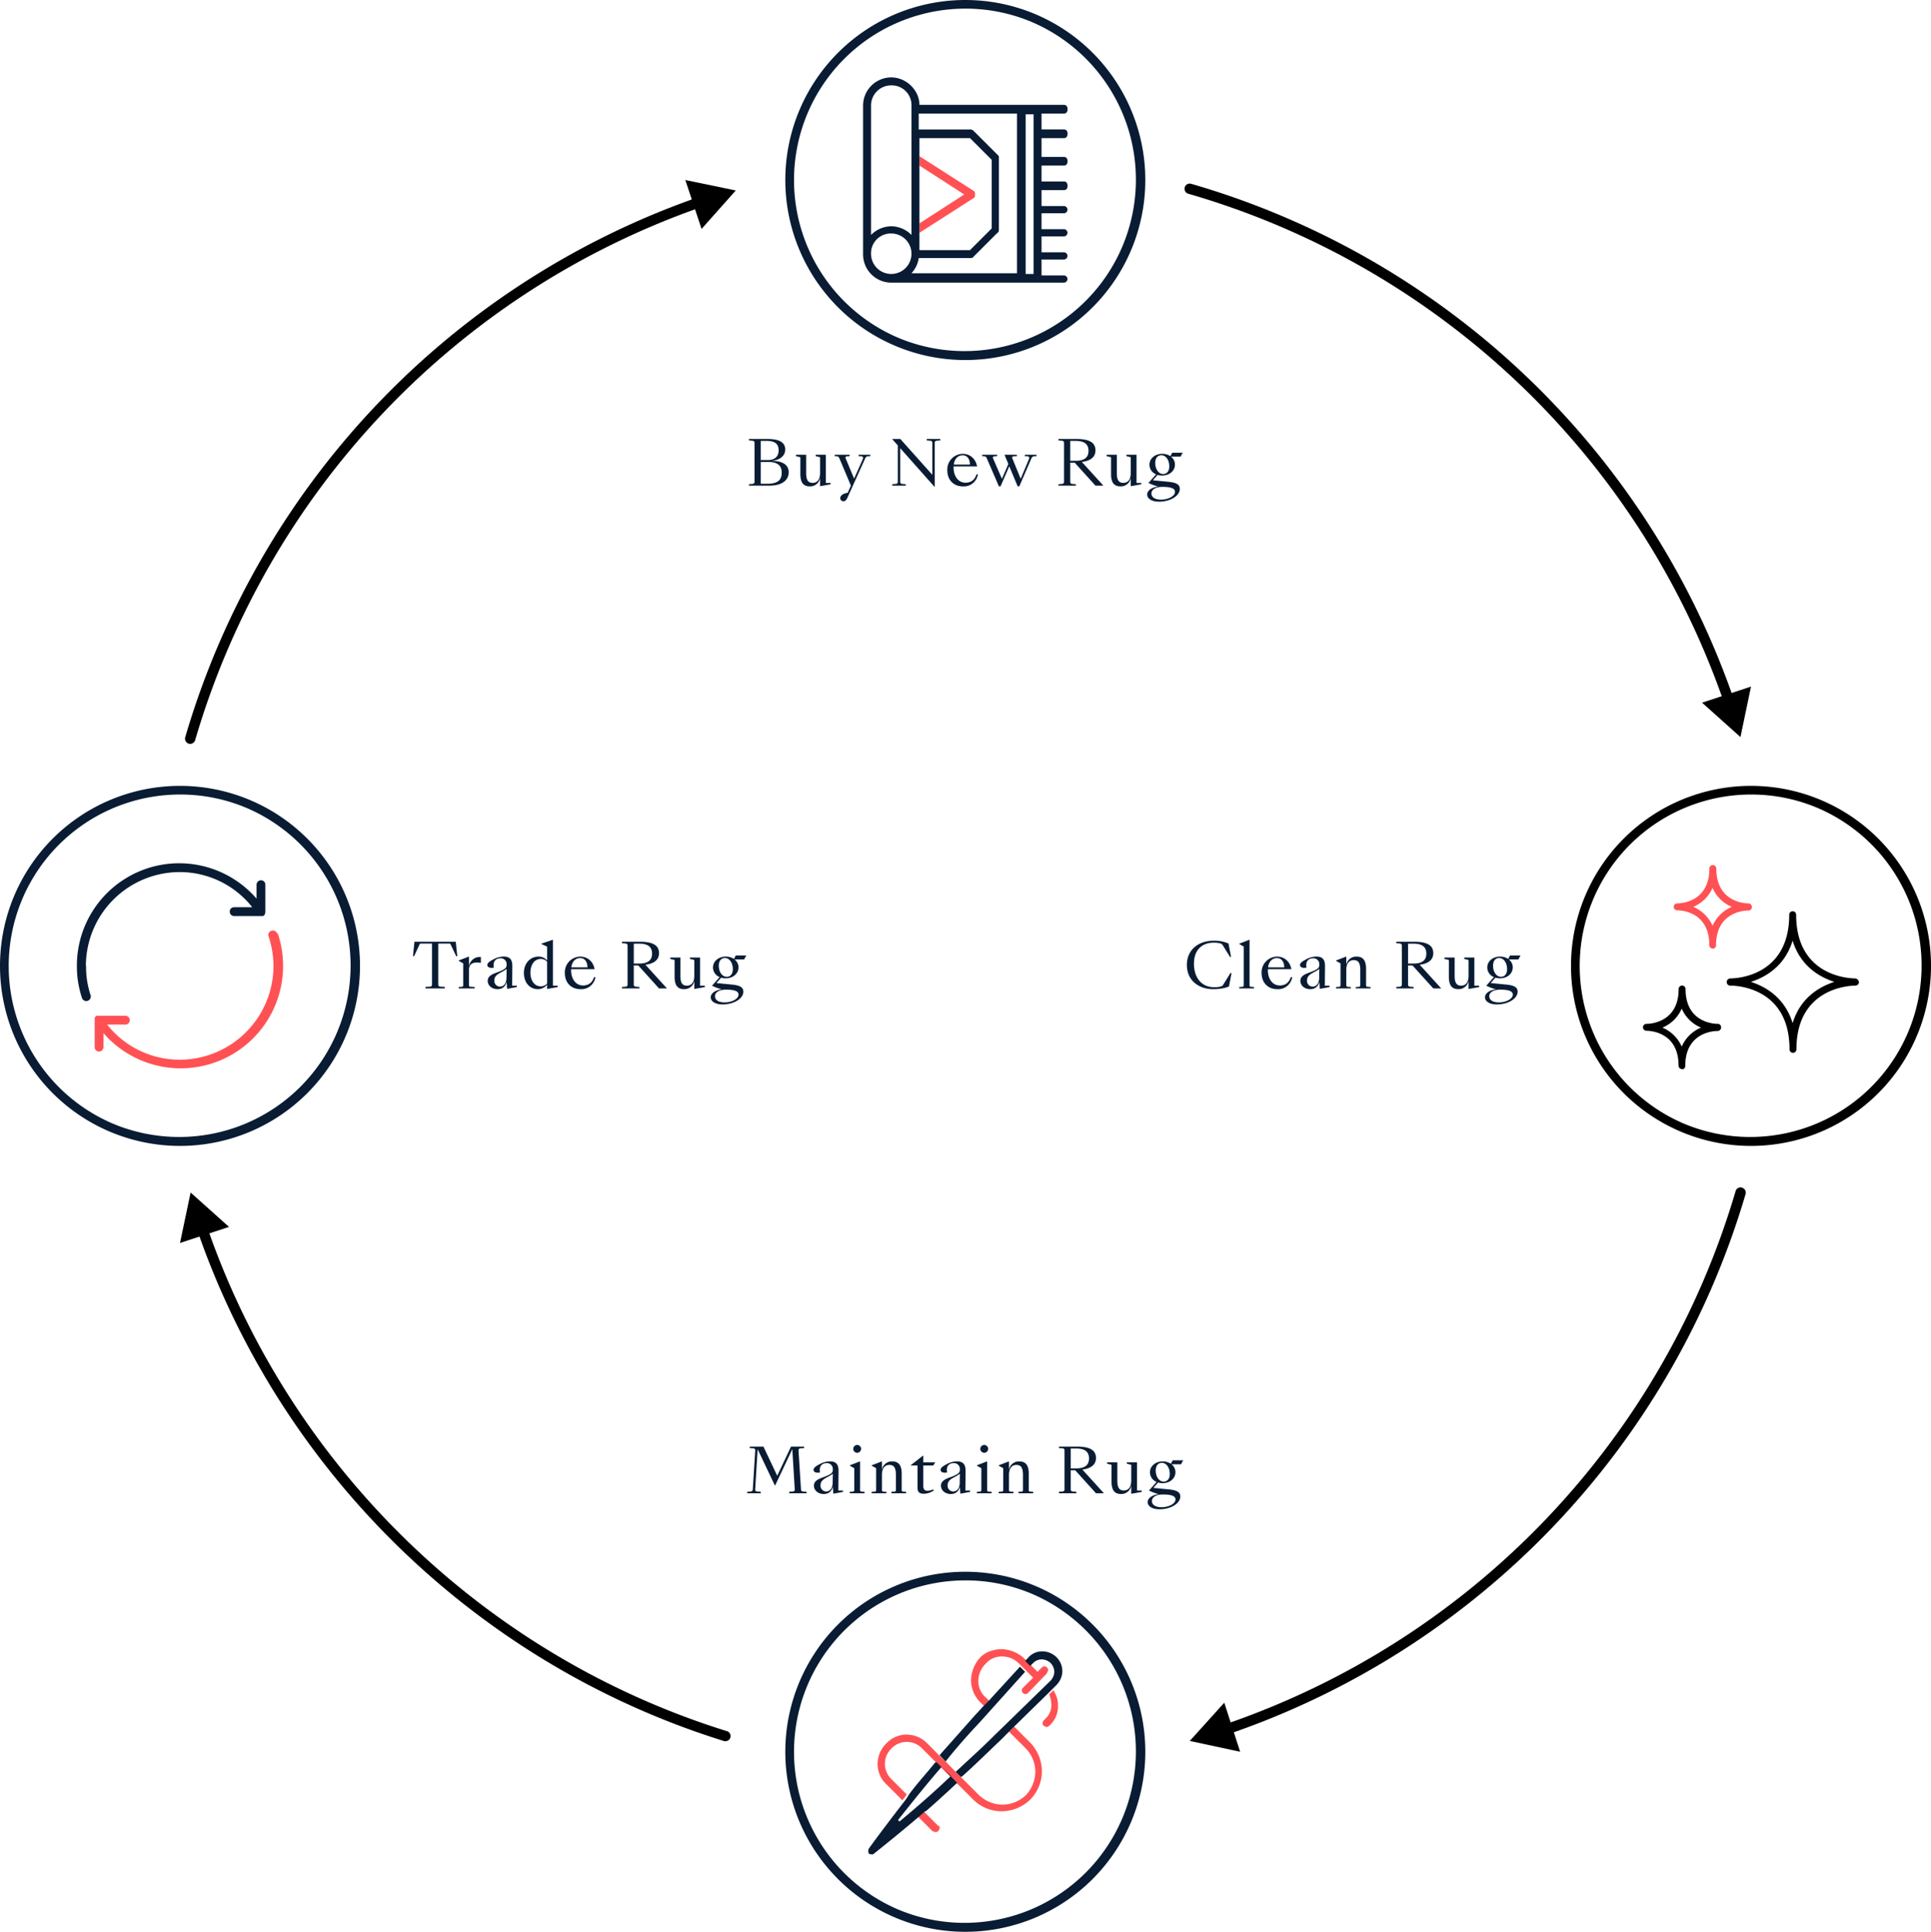 <svg xmlns="http://www.w3.org/2000/svg" width="941.073" height="941.35" viewBox="0 0 941.073 941.35">
  <g id="Group_325" data-name="Group 325" transform="translate(-465.276 -4324.345)">
    <g id="Layer_1" data-name="Layer 1" transform="translate(553.01 4412.068)">
      <g id="Group_315" data-name="Group 315" transform="translate(-0.01)">
        <path id="Path_84" data-name="Path 84" d="M269.367,5.089,244.781,0l3.149,9.472A396.627,396.627,0,0,0,1.059,271.533a2.535,2.535,0,0,0,1.713,3.124,2.276,2.276,0,0,0,.705.1A2.524,2.524,0,0,0,5.9,272.943,391.623,391.623,0,0,1,249.517,14.258l3.174,9.573,16.7-18.767Z" transform="translate(1.486)"/>
        <path id="Path_85" data-name="Path 85" d="M266.56,458.349C149.372,421.9,55.334,331.362,14.3,215.761l9.573-3.149L5.154,195.86-.01,220.446l9.5-3.124C51.052,334.46,146.3,426.206,265.049,463.136a2.6,2.6,0,0,0,.756.1,2.478,2.478,0,0,0,2.393-1.763,2.513,2.513,0,0,0-1.663-3.149Z" transform="translate(0.01 297.529)"/>
        <path id="Path_86" data-name="Path 86" d="M460.948,248.919A396.424,396.424,0,0,0,197.552.789a2.519,2.519,0,0,0-1.411,4.837,391.233,391.233,0,0,1,260,244.856l-9.6,3.149,18.717,16.752,5.139-24.586-9.5,3.124Z" transform="translate(295.232 1.05)"/>
        <path id="Path_87" data-name="Path 87" d="M464.48,194.974a2.5,2.5,0,0,0-3.124,1.713,391.262,391.262,0,0,1-246.09,258.887l-3.1-9.6L195.34,464.618l24.561,5.265-3.073-9.5a396.344,396.344,0,0,0,249.39-262.263A2.515,2.515,0,0,0,464.5,195Z" transform="translate(296.764 296.022)"/>
      </g>
    </g>
    <g id="Group_316" data-name="Group 316" transform="translate(-885 247.297)">
      <path id="Ellipse_7" data-name="Ellipse 7" d="M87.723,4.211A83.535,83.535,0,0,0,55.217,164.674a83.535,83.535,0,0,0,65.011-153.9A82.985,82.985,0,0,0,87.723,4.211m0-4.211A87.723,87.723,0,1,1,0,87.723,87.723,87.723,0,0,1,87.723,0Z" transform="translate(1350.276 4460)" fill="#091c34"/>
      <g id="Antique-Restoration" transform="translate(1387.75 4497.723)">
        <g id="Layer_1-2" data-name="Layer_1" transform="translate(0 0)">
          <g id="Group_110" transform="translate(0 0)">
            <path id="Path_42" d="M4.382,50A45.781,45.781,0,0,1,50.1,4.283,45.035,45.035,0,0,1,85.458,21.414H76.594A2.066,2.066,0,0,0,74.5,23.606,2.1,2.1,0,0,0,76.594,25.7H90.438a.753.753,0,0,0,.4-.1h.2a.348.348,0,0,1,.1-.2c.1,0,.2-.2.3-.3,0-.1.2-.2.2-.4,0-.1.1-.2.1-.4a.6.6,0,0,1,.1-.4V10.458a2.127,2.127,0,0,0-2.092-2.191h0a2.211,2.211,0,0,0-2.191,2.191v6.773A49.853,49.853,0,0,0,0,50.2,47.736,47.736,0,0,0,2.49,65.637a2.153,2.153,0,0,0,2.092,1.494A2.211,2.211,0,0,0,6.773,64.94a1.7,1.7,0,0,0-.1-.7A42.833,42.833,0,0,1,4.482,50.1h0Z" transform="translate(0 0)" fill="#091c34"/>
            <path id="Path_43" d="M97.644,34.394a2.356,2.356,0,0,0-1.1-1.295,2.449,2.449,0,0,0-1.693-.1,2.356,2.356,0,0,0-1.295,1.1,1.8,1.8,0,0,0-.1,1.594,47.7,47.7,0,0,1,2.39,14.442A45.781,45.781,0,0,1,50.134,95.848,45.035,45.035,0,0,1,14.776,78.717H23.64a2.079,2.079,0,0,0,1.992-1.295,3.079,3.079,0,0,0,.2-.8,2.211,2.211,0,0,0-2.191-2.191H9.9c-.1,0-.3.1-.4.1H9.3a.348.348,0,0,1-.1.2l-.3.3h0l-.2.4h0v.2h0V89.673a2.127,2.127,0,0,0,2.092,2.191,2.079,2.079,0,0,0,1.992-1.295,2.908,2.908,0,0,0,.2-.9V82.9a49.9,49.9,0,0,0,84.96-48.606h0Z" transform="translate(-0.035 -0.131)" fill="#ff5154"/>
          </g>
        </g>
      </g>
    </g>
    <g id="Group_320" data-name="Group 320" transform="translate(421.16 -1108.655)">
      <g id="Group_317" data-name="Group 317" transform="translate(32.84 973)">
        <path id="Ellipse_8" data-name="Ellipse 8" d="M87.723,4.211A83.535,83.535,0,0,0,55.217,164.674a83.535,83.535,0,0,0,65.011-153.9A82.985,82.985,0,0,0,87.723,4.211m0-4.211A87.723,87.723,0,1,1,0,87.723,87.723,87.723,0,0,1,87.723,0Z" transform="translate(394 4460)" fill="#091c34"/>
        <g id="Fringes" transform="translate(431.899 4497.723)">
          <g id="Layer_1-3" data-name="Layer_1" transform="translate(0 0)">
            <g id="Layer_1-4" data-name="Layer_1">
              <g id="Group_223" data-name="Group 223">
                <path id="Path_65" data-name="Path 65" d="M7.8,48.224h0l26.408-16.9c.7-.352.7-1.056.7-1.761s0-1.408-.7-1.761L7.8,10.9v4.577L29.631,29.562,7.8,43.646Z" transform="translate(19.665 27.48)" fill="#ff5154"/>
                <path id="Path_66" data-name="Path 66" d="M97.887,29.577c1.056,0,1.761-.7,1.761-2.113s-.7-2.113-1.761-2.113H86.972V17.606H97.887c1.056,0,1.761-.7,1.761-2.113s-.7-2.113-1.761-2.113H27.465C27.465,6.338,21.127,0,13.732,0A13.749,13.749,0,0,0,0,13.732V86.268A13.749,13.749,0,0,0,13.732,100H97.887a1.761,1.761,0,0,0,0-3.521H86.972V88.732H97.887a1.761,1.761,0,0,0,0-3.521H86.972V77.465H97.887a1.761,1.761,0,0,0,0-3.521H86.972V66.2H97.887a1.761,1.761,0,0,0,0-3.521H86.972V54.93H97.887c1.056,0,1.761-.7,1.761-2.113s-.7-2.113-1.761-2.113H86.972V42.958H97.887c1.056,0,1.761-.7,1.761-2.113s-.7-2.113-1.761-2.113H86.972V29.577H97.887ZM3.873,13.732a9.842,9.842,0,0,1,9.859-9.859,9.627,9.627,0,0,1,9.859,9.859V76.761a14.121,14.121,0,0,0-9.859-4.225,14.121,14.121,0,0,0-9.859,4.225V13.732Zm9.859,82.042a9.842,9.842,0,0,1-9.859-9.859,9.627,9.627,0,0,1,9.859-9.859,9.859,9.859,0,1,1,0,19.718Zm9.507,0a13.584,13.584,0,0,0,3.873-7.746H52.465s1.056,0,1.408-.7L65.493,75.7c.352,0,.7-.7.7-1.408V39.085a1.406,1.406,0,0,0-.7-1.408l-11.62-11.62a2.459,2.459,0,0,0-1.408-.7H27.113V17.606H75V95.423H23.239Zm4.225-11.62V75.7h0V43.31h0V29.577H52.113L62.676,40.141V73.592L52.113,84.155H27.465ZM83.1,95.775H79.225V17.958H83.1Z" transform="translate(0 0)" fill="#091c34"/>
              </g>
            </g>
          </g>
        </g>
      </g>
    </g>
    <g id="Group_323" data-name="Group 323" transform="translate(75.223 -342.751)">
      <g id="Group_318" data-name="Group 318" transform="translate(-99.5 973)">
        <path id="Ellipse_10" data-name="Ellipse 10" d="M87.723,4.211A83.535,83.535,0,0,0,55.217,164.674a83.535,83.535,0,0,0,65.011-153.9A82.985,82.985,0,0,0,87.723,4.211m0-4.211A87.723,87.723,0,1,1,0,87.723,87.723,87.723,0,0,1,87.723,0Z" transform="translate(872.276 4460)" fill="#091c34"/>
        <g id="Restoring" transform="translate(912.714 4497.723)">
          <g id="Layer_2" transform="translate(0)">
            <g id="Group_222" data-name="Group 222">
              <path id="Path_61" data-name="Path 61" d="M84.062,11.744,74.81,21.352a1.761,1.761,0,0,1-2.491-2.491h0L77.3,13.879,71.963,8.541,70.539,7.117a11.585,11.585,0,0,0-8.185-3.559,10.306,10.306,0,0,0-8.185,3.559A11.585,11.585,0,0,0,50.61,15.3a10.306,10.306,0,0,0,3.559,8.185h0L56.3,25.623l-2.491,2.491-2.491-2.491a15.068,15.068,0,0,1-4.27-10.676A16.774,16.774,0,0,1,51.322,4.27C53.813,1.423,58.084,0,62,0A16.774,16.774,0,0,1,72.674,4.27L74.1,5.694l2.491,2.491,2.847,2.847L81.571,8.9a1.761,1.761,0,0,1,2.491,2.491ZM76.233,45.907l-8.185-8.185-2.491,2.491L73.742,48.4a16.462,16.462,0,0,1,4.626,11.388,17.139,17.139,0,0,1-4.626,11.388A17.139,17.139,0,0,1,62.354,75.8a17.139,17.139,0,0,1-11.388-4.626L44.2,64.413l-2.135-2.135-10.32-10.32-2.491-2.491L25.7,45.907a14.052,14.052,0,0,0-9.964-4.27,13.466,13.466,0,0,0-9.964,4.27A14.052,14.052,0,0,0,1.5,55.872a13.466,13.466,0,0,0,4.27,9.964L13.6,73.665l2.135-2.847L8.262,63.345a10.32,10.32,0,0,1,0-14.947,10.32,10.32,0,0,1,14.947,0L28.9,54.093h0l.356.356,9.964,9.964,8.9,8.9A19.646,19.646,0,0,0,62,79,20.291,20.291,0,0,0,75.877,73.31a19.646,19.646,0,0,0,5.694-13.879,20.291,20.291,0,0,0-5.694-13.879ZM87.621,19.573h0L85.13,22.064h0A14.28,14.28,0,0,1,86.2,27.4a8.912,8.912,0,0,1-2.847,6.406l-.712.712a2.485,2.485,0,0,0-.712,1.423c0,.712,0,1.068.712,1.423a1.72,1.72,0,0,0,2.491,0l.712-.712a12.354,12.354,0,0,0,3.559-8.9,12.384,12.384,0,0,0-2.135-7.473ZM28.546,88.612a1.72,1.72,0,0,0,2.491,0,2.485,2.485,0,0,0,.712-1.423c0-.712,0-1.068-.712-1.068L23.92,79l-2.847,2.491,7.473,7.473Z" transform="translate(3.037 0)" fill="#ff5154"/>
              <g id="Group_221" data-name="Group 221" transform="translate(0 1.068)">
                <path id="Path_62" data-name="Path 62" d="M21.9,26.4,13,17.5l2.135,2.135Z" transform="translate(32.463 43.71)" fill="#091c34"/>
                <path id="Path_63" data-name="Path 63" d="M21.032,61.154C27.438,55.46,33.488,49.41,39.537,43.716l4.27-4.27h0L46.3,36.955h0l16.37-16.014,2.491-2.491h0l1.779-1.779a9.723,9.723,0,0,0,2.847-6.762,9.723,9.723,0,0,0-2.847-6.762A9.936,9.936,0,0,0,59.822.3,8.764,8.764,0,0,0,53.06,3.5L51.637,4.926l2.491,2.491,1.423-1.423a5.893,5.893,0,0,1,4.27-1.779,6.566,6.566,0,0,1,4.27,1.779,6.566,6.566,0,0,1,1.779,4.27,6.566,6.566,0,0,1-1.779,4.27L36.335,41.581c-6.05,6.05-12.456,11.744-18.505,17.438h0l-4.982-4.982h0c5.338-6.762,11.032-13.167,16.726-19.217L51.637,10.264,49.146,7.773,33.488,24.855,31,27.346l-4.27,4.626C21.388,38.022,15.694,44.428,10,50.834h0C10,51.19,20.32,61.51,20.32,61.51h0Z" transform="translate(24.786 -0.3)" fill="#091c34"/>
                <path id="Path_64" data-name="Path 64" d="M32.876,15.5c-4.27,5.338-8.9,10.32-12.811,15.658h0a24.975,24.975,0,0,1-2.135,3.2h0C11.88,42.19,6.186,49.664.492,57.493a3.04,3.04,0,0,0,0,2.491,3.681,3.681,0,0,0,1.423.356c.712,0,.712,0,1.068-.356C10.1,54.29,17.574,48.24,25.047,41.835h0l2.847-2.491h.356c5.338-4.626,10.32-9.253,15.3-13.879h0L33.588,15.5h-.712Zm2.847,2.135,4.982,4.626H40.35c-8.185,7.829-16.37,14.947-24.911,22.064l-.712-.712c6.762-8.541,13.879-17.438,21-25.623h0Z" transform="translate(-0.225 38.593)" fill="#091c34"/>
              </g>
            </g>
          </g>
        </g>
      </g>
    </g>
    <g id="Group_322" data-name="Group 322" transform="translate(-2226.096 -587.703)">
      <path id="Path_72" data-name="Path 72" d="M75.754,40.061a2.12,2.12,0,0,0-1.439-.912c-3.018,0-28.843-1.053-28.843-31.054a1.684,1.684,0,1,0-3.369,0c0,30.036-25.861,31.054-28.7,31.054a1.62,1.62,0,0,0-1.053.386,2.481,2.481,0,0,0-.526.526,2.017,2.017,0,0,0,0,1.684,1.786,1.786,0,0,0,1.579.912h.14c3.018,0,28.7,1.053,28.7,31.054a1.684,1.684,0,1,0,3.369,0c0-29.9,25.72-31.054,28.7-31.054a1.971,1.971,0,0,0,1.579-.912A1.624,1.624,0,0,0,75.754,40.061Zm-32,20.878C39.963,48.552,30.7,43.183,23.4,40.833c7.3-2.351,16.562-7.685,20.352-20.106C47.542,33.113,56.806,38.482,64.1,40.833,56.806,43.183,47.542,48.517,43.753,60.939Z" transform="translate(3521.252 5349.68)"/>
      <path id="Path_74" data-name="Path 74" d="M36.4,35.4c-1.579,0-15.65-.526-15.65-16.983a1.684,1.684,0,1,0-3.369,0C17.379,34.871,3.273,35.4,1.729,35.4h-.14a1.686,1.686,0,0,0,.105,3.369c1.684,0,15.65.526,15.65,16.983a1.708,1.708,0,0,0,1.684,1.684c.772.246,1.579-.526,1.579-1.579,0-16.457,14.106-16.983,15.65-16.983h.14a1.742,1.742,0,0,0,1.684-1.825A1.708,1.708,0,0,0,36.4,35.362ZM18.888,46.486a17.934,17.934,0,0,0-9.4-9.264,17.638,17.638,0,0,0,9.4-9.264,17.47,17.47,0,0,0,9.4,9.264,17.638,17.638,0,0,0-9.4,9.264Z" transform="translate(3492.08 5375.572)"/>
      <path id="Ellipse_9" data-name="Ellipse 9" d="M87.723,4.211A83.535,83.535,0,0,0,55.217,164.674a83.535,83.535,0,0,0,65.011-153.9A82.985,82.985,0,0,0,87.723,4.211m0-4.211A87.723,87.723,0,1,1,0,87.723,87.723,87.723,0,0,1,87.723,0Z" transform="translate(3457 5295)"/>
      <g id="Group_293" data-name="Group 293" transform="translate(3492.09 5333.598)">
        <path id="Path_46" data-name="Path 46" d="M40.667,22.176a1.742,1.742,0,0,0,1.684-1.825,1.708,1.708,0,0,0-1.684-1.684c-1.579,0-15.65-.526-15.65-16.983a1.684,1.684,0,1,0-3.369,0C21.649,18.141,7.543,18.667,6,18.667h-.14a1.686,1.686,0,0,0,.105,3.369c1.684,0,15.65.526,15.65,16.983A1.708,1.708,0,0,0,23.3,40.7a1.526,1.526,0,0,0,1.579-1.579c0-16.457,14.106-16.983,15.65-16.983h.14ZM23.193,29.615a17.584,17.584,0,0,0-9.4-9.264,17.638,17.638,0,0,0,9.4-9.264,17.47,17.47,0,0,0,9.4,9.264A17.638,17.638,0,0,0,23.193,29.615Z" transform="translate(10.703 0)" fill="#ff5154"/>
      </g>
    </g>
    <path id="Path_88" data-name="Path 88" d="M-104.715,0h9.81c6.3,0,9.54-2.58,9.54-6.57,0-3.78-3.3-5.46-8.01-5.49v-.06c3.84-.42,6.33-2.46,6.33-5.46,0-3.9-3.54-5.16-8.7-5.16h-8.97v.72l1.35.09c.87.06,1.35.24,1.35,1.08V-1.89c0,.84-.48,1.02-1.35,1.08l-1.35.09Zm5.73-12.48v-9.33h2.97c3.75,0,5.76,1.32,5.76,4.59,0,3-1.86,4.74-5.19,4.74Zm0,11.55V-11.55h3.66c4.08,0,6.57,1.41,6.57,5.22S-91-.93-95.685-.93ZM-75.045.36a4.858,4.858,0,0,0,4.98-4.14V.27l5.13-.93v-.66h-2.31V-15.06h-4.95v.66l2.13.54v7.68c0,3.51-1.62,4.83-3.6,4.83-2.1,0-3.18-1.2-3.18-4.8v-8.91h-4.98v.66l2.16.54v8.22C-79.665-1.26-77.985.36-75.045.36Zm16.38,7.23c1.23,0,1.62-.99,2.46-2.88l8.04-17.79c.39-.87.72-1.23,1.62-1.26l.96-.03v-.69h-5.7v.69l1.11.03c.96.03,1.35.48.87,1.56l-4.17,9.36-4.11-9.84c-.27-.69.03-1.05.96-1.08l.99-.03v-.69h-7.29v.69l.87.03c.9.03,1.11.39,1.47,1.17L-55.035,0l-1.59,3.48c-2.79.45-3.6,1.65-3.6,2.61A1.5,1.5,0,0,0-58.665,7.59ZM-34.875,0h6.57V-.72l-1.32-.09c-.9-.06-1.38-.24-1.38-1.08V-18.27L-14.295.57h.12V-20.85c0-.84.45-1.02,1.35-1.08l1.35-.09v-.72h-6.6v.72l1.35.09c.9.06,1.38.24,1.38,1.08V-5.28l-15.6-17.46H-34.9v.06l2.73,3.09v17.7c0,.84-.45,1.02-1.35,1.08l-1.35.09ZM-.465.36a6.926,6.926,0,0,0,7.32-5.85h-.69c-1.11,3.42-3.48,4.05-5.4,4.05-3.33,0-5.76-3-5.76-7.38v-.57H6.465c-.9-4.47-4.17-6.12-6.96-6.12a7.649,7.649,0,0,0-7.56,7.98C-8.055-2.58-4.785.36-.465.36Zm-.12-15.15c2.46,0,3.51,2.04,3.57,4.53h-7.89C-4.485-13.29-2.745-14.79-.585-14.79ZM17.085.33h.81l4.26-9.78L26.235.33h.81l5.79-13.41c.39-.87.72-1.23,1.62-1.26l.96-.03v-.69h-5.7v.69l1.08.03c.96.03,1.35.48.87,1.56l-3.96,9.42-4.05-9.9c-.27-.69,0-1.05.96-1.08l1.23-.03v-.69h-6.03l1.89,4.5-3.15,7.23-4.29-9.93c-.3-.69.03-1.05.96-1.08l.99-.03v-.69H8.925v.69l.87.03c.9.03,1.11.39,1.47,1.17ZM46.125,0h8.46V-.72l-1.35-.09c-.9-.06-1.38-.24-1.38-1.08v-9.3h2.19L64.155,0h3.87l-10.5-11.55c4.11-.51,6.63-2.31,6.63-5.64,0-4.38-3.99-5.55-9.42-5.55h-8.61v.72l1.35.09c.87.06,1.35.24,1.35,1.08V-1.89c0,.84-.48,1.02-1.35,1.08l-1.35.09Zm5.73-12.12v-9.69h2.64c3.84,0,6.27,1.29,6.27,4.83,0,3.57-2.43,4.86-6.27,4.86ZM76.365.36a4.858,4.858,0,0,0,4.98-4.14V.27l5.13-.93v-.66h-2.31V-15.06h-4.95v.66l2.13.54v7.68c0,3.51-1.62,4.83-3.6,4.83-2.1,0-3.18-1.2-3.18-4.8v-8.91h-4.98v.66l2.16.54v8.22C71.745-1.26,73.425.36,76.365.36Zm20.28-5.28c3.57,0,6.24-2.31,6.24-5.34a4.845,4.845,0,0,0-1.92-3.87h4.65l1.05-1.92h-5.1l-.9,1.68a7,7,0,0,0-3.96-1.14c-3.57,0-6.24,2.28-6.24,5.31a5.089,5.089,0,0,0,3.24,4.68l-3.72,4.2A26.574,26.574,0,0,0,94.725.45c-2.94.3-5.37,1.86-5.37,3.84,0,2.07,2.25,3.51,5.76,3.51,5.61,0,10.14-2.88,10.14-6.21,0-2.16-1.68-3.09-5.67-3.48l-7.47-.72,2.31-2.64A7.638,7.638,0,0,0,96.645-4.92Zm.54-.75c-2.37,0-3.9-2.49-3.9-5.4,0-2.46,1.26-3.75,2.97-3.75,2.34,0,3.87,2.49,3.87,5.4C100.125-6.96,98.865-5.67,97.185-5.67ZM96.1,6.81c-3.06,0-4.68-1.26-4.68-3.03,0-1.59,1.68-3.18,5.28-3.18,3.99,0,6.21.63,6.21,2.43C102.915,5.1,99.615,6.81,96.1,6.81Z" transform="translate(935 4561)" fill="#091c34"/>
    <path id="Path_91" data-name="Path 91" d="M-105.555,0h6.57V-.72l-1.38-.09c-.87-.06-1.38-.24-1.32-1.08l1.2-19.56,8.37,17.61h.18l8.34-17.64,1.2,19.59c.06.84-.48,1.02-1.38,1.08l-1.32.09V0h8.46V-.72l-1.35-.09c-.9-.06-1.32-.24-1.38-1.08l-1.2-18.96c-.06-.84.48-1.02,1.38-1.08l1.35-.09v-.72h-6.39l-6.72,14.22-6.72-14.22h-6.69v.72l1.35.09c.87.06,1.41.24,1.35,1.08l-1.2,18.96c-.06.84-.51,1.02-1.38,1.08l-1.32.09Zm37.26.36c2.07,0,3.69-.9,4.47-3.51l.21,3.36,4.74-.87v-.66h-2.28l.09-9.45c.03-3.6-1.44-4.77-4.38-4.77a11.2,11.2,0,0,0-5.07,1.5c-1.41.75-2.73,1.56-2.73,2.64,0,.78.72,1.38,2.04,1.38a5.461,5.461,0,0,0,1.14-.12c-.6-2.79.75-4.53,3.15-4.53a2.8,2.8,0,0,1,3.06,2.97c0,1.29-.03,2.1-3.78,3.57-2.22.87-5.43,1.65-5.43,4.44C-73.065-1.5-71.115.36-68.295.36Zm1.2-1.23a2.782,2.782,0,0,1-2.73-3.06c0-2.01,1.38-2.91,3.42-3.99a17.189,17.189,0,0,0,2.55-1.59l-.06,4.29C-63.945-2.07-65.535-.87-67.095-.87Zm13.2-20.79a1.98,1.98,0,0,0,1.92,1.95,1.98,1.98,0,0,0,1.92-1.95,1.969,1.969,0,0,0-1.92-1.89A1.969,1.969,0,0,0-53.895-21.66ZM-55.575,0h7.2V-.69l-1.02-.06c-.96-.06-1.17-.18-1.17-.99v-13.8l-5.01,1.92v.18l2.19,1.23V-1.74c0,.81-.21.93-1.14.99l-1.05.06Zm10.65,0h7.2V-.69l-1.02-.06c-1.02-.06-1.17-.18-1.17-.99V-9c0-3.48,1.65-4.8,3.6-4.8,2.1,0,3.21,1.17,3.21,4.8v7.26c0,.81-.15.93-1.14.99l-1.05.06V0h7.2V-.69l-1.02-.06c-1.02-.06-1.17-.18-1.17-.99v-7.8c0-4.35-1.68-5.97-4.62-5.97a4.842,4.842,0,0,0-5.01,4.14v-4.17l-5.01,1.92v.18l2.19,1.23V-1.74c0,.81-.15.93-1.14.99l-1.05.06Zm25.17-3.57v-9.96h4.86l.96-1.53h-5.82V-18.3h-.18l-5.88,4.59v.18h3.24V-2.79c0,2.34,1.05,3.03,3.15,3.03a8.729,8.729,0,0,0,4.77-1.59l-.27-.54a6.263,6.263,0,0,1-2.79.66C-19.035-1.23-19.755-1.8-19.755-3.57ZM-6.375.36c2.07,0,3.69-.9,4.47-3.51l.21,3.36,4.74-.87v-.66H.765l.09-9.45c.03-3.6-1.44-4.77-4.38-4.77a11.2,11.2,0,0,0-5.07,1.5c-1.41.75-2.73,1.56-2.73,2.64,0,.78.72,1.38,2.04,1.38a5.461,5.461,0,0,0,1.14-.12c-.6-2.79.75-4.53,3.15-4.53a2.8,2.8,0,0,1,3.06,2.97c0,1.29-.03,2.1-3.78,3.57-2.22.87-5.43,1.65-5.43,4.44C-11.145-1.5-9.195.36-6.375.36Zm1.2-1.23A2.782,2.782,0,0,1-7.9-3.93c0-2.01,1.38-2.91,3.42-3.99a17.189,17.189,0,0,0,2.55-1.59l-.06,4.29C-2.025-2.07-3.615-.87-5.175-.87Zm13.2-20.79a1.98,1.98,0,0,0,1.92,1.95,1.98,1.98,0,0,0,1.92-1.95,1.969,1.969,0,0,0-1.92-1.89A1.969,1.969,0,0,0,8.025-21.66ZM6.345,0h7.2V-.69l-1.02-.06c-.96-.06-1.17-.18-1.17-.99v-13.8l-5.01,1.92v.18l2.19,1.23V-1.74c0,.81-.21.93-1.14.99l-1.05.06ZM17,0h7.2V-.69l-1.02-.06c-1.02-.06-1.17-.18-1.17-.99V-9c0-3.48,1.65-4.8,3.6-4.8,2.1,0,3.21,1.17,3.21,4.8v7.26c0,.81-.15.93-1.14.99l-1.05.06V0h7.2V-.69l-1.02-.06c-1.02-.06-1.17-.18-1.17-.99v-7.8c0-4.35-1.68-5.97-4.62-5.97a4.842,4.842,0,0,0-5.01,4.14v-4.17L17-13.62v.18l2.19,1.23V-1.74c0,.81-.15.93-1.14.99L17-.69Zm29.37,0h8.46V-.72l-1.35-.09c-.9-.06-1.38-.24-1.38-1.08v-9.3h2.19L64.4,0h3.87l-10.5-11.55c4.11-.51,6.63-2.31,6.63-5.64,0-4.38-3.99-5.55-9.42-5.55h-8.61v.72l1.35.09c.87.06,1.35.24,1.35,1.08V-1.89c0,.84-.48,1.02-1.35,1.08l-1.35.09ZM52.1-12.12v-9.69h2.64c3.84,0,6.27,1.29,6.27,4.83,0,3.57-2.43,4.86-6.27,4.86ZM76.605.36a4.858,4.858,0,0,0,4.98-4.14V.27l5.13-.93v-.66h-2.31V-15.06h-4.95v.66l2.13.54v7.68c0,3.51-1.62,4.83-3.6,4.83-2.1,0-3.18-1.2-3.18-4.8v-8.91h-4.98v.66l2.16.54v8.22C71.985-1.26,73.665.36,76.605.36Zm20.28-5.28c3.57,0,6.24-2.31,6.24-5.34a4.845,4.845,0,0,0-1.92-3.87h4.65l1.05-1.92h-5.1l-.9,1.68a7,7,0,0,0-3.96-1.14c-3.57,0-6.24,2.28-6.24,5.31a5.089,5.089,0,0,0,3.24,4.68l-3.72,4.2A26.574,26.574,0,0,0,94.965.45c-2.94.3-5.37,1.86-5.37,3.84,0,2.07,2.25,3.51,5.76,3.51,5.61,0,10.14-2.88,10.14-6.21,0-2.16-1.68-3.09-5.67-3.48l-7.47-.72,2.31-2.64A7.638,7.638,0,0,0,96.885-4.92Zm.54-.75c-2.37,0-3.9-2.49-3.9-5.4,0-2.46,1.26-3.75,2.97-3.75,2.34,0,3.87,2.49,3.87,5.4C100.365-6.96,99.1-5.67,97.425-5.67ZM96.345,6.81c-3.06,0-4.68-1.26-4.68-3.03,0-1.59,1.68-3.18,5.28-3.18,3.99,0,6.21.63,6.21,2.43C103.155,5.1,99.855,6.81,96.345,6.81Z" transform="translate(935 5052)" fill="#091c34"/>
    <path id="Path_90" data-name="Path 90" d="M-149.37.36c2.52,0,5.79-.42,7.59-1.35l1.26-6.51h-.54l-3.39,5.46a2.012,2.012,0,0,1-1.41,1.11,11.454,11.454,0,0,1-3.24.33c-6.15,0-9.75-4.8-9.75-11.43,0-7.35,4.62-10.26,9.51-10.26a11.454,11.454,0,0,1,3.24.33,2.012,2.012,0,0,1,1.41,1.11l3.39,5.46h.54l-1.26-6.51a17.234,17.234,0,0,0-7.2-1.35c-7.65,0-13.08,4.56-13.08,11.82S-156.9.36-149.37.36Zm12.6-.36h7.2V-.69l-1.02-.06c-1.02-.06-1.17-.18-1.17-.99V-23.73l-5.01,1.92v.18l2.19,1.23V-1.74c0,.81-.15.93-1.14.99l-1.05.06Zm18.48.36a6.926,6.926,0,0,0,7.32-5.85h-.69c-1.11,3.42-3.48,4.05-5.4,4.05-3.33,0-5.76-3-5.76-7.38v-.57h11.46c-.9-4.47-4.17-6.12-6.96-6.12a7.649,7.649,0,0,0-7.56,7.98C-125.88-2.58-122.61.36-118.29.36Zm-.12-15.15c2.46,0,3.51,2.04,3.57,4.53h-7.89C-122.31-13.29-120.57-14.79-118.41-14.79ZM-102.21.36c2.07,0,3.69-.9,4.47-3.51l.21,3.36,4.74-.87v-.66h-2.28l.09-9.45c.03-3.6-1.44-4.77-4.38-4.77a11.2,11.2,0,0,0-5.07,1.5c-1.41.75-2.73,1.56-2.73,2.64,0,.78.72,1.38,2.04,1.38a5.461,5.461,0,0,0,1.14-.12c-.6-2.79.75-4.53,3.15-4.53a2.8,2.8,0,0,1,3.06,2.97c0,1.29-.03,2.1-3.78,3.57-2.22.87-5.43,1.65-5.43,4.44C-106.98-1.5-105.03.36-102.21.36Zm1.2-1.23a2.782,2.782,0,0,1-2.73-3.06c0-2.01,1.38-2.91,3.42-3.99a17.189,17.189,0,0,0,2.55-1.59l-.06,4.29C-97.86-2.07-99.45-.87-101.01-.87Zm11.4.87h7.2V-.69l-1.02-.06c-1.02-.06-1.17-.18-1.17-.99V-9c0-3.48,1.65-4.8,3.6-4.8,2.1,0,3.21,1.17,3.21,4.8v7.26c0,.81-.15.93-1.14.99l-1.05.06V0h7.2V-.69L-73.8-.75c-1.02-.06-1.17-.18-1.17-.99v-7.8c0-4.35-1.68-5.97-4.62-5.97a4.842,4.842,0,0,0-5.01,4.14v-4.17l-5.01,1.92v.18l2.19,1.23V-1.74c0,.81-.15.93-1.14.99l-1.05.06Zm29.37,0h8.46V-.72l-1.35-.09c-.9-.06-1.38-.24-1.38-1.08v-9.3h2.19L-42.21,0h3.87l-10.5-11.55c4.11-.51,6.63-2.31,6.63-5.64,0-4.38-3.99-5.55-9.42-5.55h-8.61v.72l1.35.09c.87.06,1.35.24,1.35,1.08V-1.89c0,.84-.48,1.02-1.35,1.08l-1.35.09Zm5.73-12.12v-9.69h2.64c3.84,0,6.27,1.29,6.27,4.83,0,3.57-2.43,4.86-6.27,4.86ZM-30,.36a4.858,4.858,0,0,0,4.98-4.14V.27l5.13-.93v-.66H-22.2V-15.06h-4.95v.66l2.13.54v7.68c0,3.51-1.62,4.83-3.6,4.83-2.1,0-3.18-1.2-3.18-4.8v-8.91h-4.98v.66l2.16.54v8.22C-34.62-1.26-32.94.36-30,.36ZM-9.72-4.92c3.57,0,6.24-2.31,6.24-5.34A4.845,4.845,0,0,0-5.4-14.13H-.75L.3-16.05H-4.8l-.9,1.68a7,7,0,0,0-3.96-1.14c-3.57,0-6.24,2.28-6.24,5.31a5.089,5.089,0,0,0,3.24,4.68l-3.72,4.2A26.574,26.574,0,0,0-11.64.45c-2.94.3-5.37,1.86-5.37,3.84,0,2.07,2.25,3.51,5.76,3.51,5.61,0,10.14-2.88,10.14-6.21,0-2.16-1.68-3.09-5.67-3.48l-7.47-.72,2.31-2.64A7.638,7.638,0,0,0-9.72-4.92Zm.54-.75c-2.37,0-3.9-2.49-3.9-5.4,0-2.46,1.26-3.75,2.97-3.75,2.34,0,3.87,2.49,3.87,5.4C-6.24-6.96-7.5-5.67-9.18-5.67ZM-10.26,6.81c-3.06,0-4.68-1.26-4.68-3.03C-14.94,2.19-13.26.6-9.66.6c3.99,0,6.21.63,6.21,2.43C-3.45,5.1-6.75,6.81-10.26,6.81Z" transform="translate(1206 4806)" fill="#091c34"/>
    <path id="Path_89" data-name="Path 89" d="M6.66,0h9.36V-.75l-1.8-.09c-.9-.06-1.35-.21-1.35-1.05V-21.87h5.22c.48,0,.63.06.84.48l2.67,5.67h.54l-.75-7.02H1.26L.54-15.72h.54l2.64-5.67c.18-.42.36-.48.87-.48H9.81V-1.89c0,.84-.48,1.02-1.35,1.05l-1.8.09ZM22.83,0h7.8V-.69L29.01-.78c-1.02-.06-1.17-.15-1.17-.96V-9.15c0-2.13,1.11-3.72,4.62-3.45l1.17.12v-2.85h-.27a5.309,5.309,0,0,0-5.52,4.53v-4.74l-5.01,1.92v.18l2.19,1.23V-1.74c0,.81-.15.93-1.14.99l-1.05.06Zm18.9.36c2.07,0,3.69-.9,4.47-3.51L46.41.21l4.74-.87v-.66H48.87l.09-9.45c.03-3.6-1.44-4.77-4.38-4.77a11.2,11.2,0,0,0-5.07,1.5c-1.41.75-2.73,1.56-2.73,2.64,0,.78.72,1.38,2.04,1.38a5.462,5.462,0,0,0,1.14-.12c-.6-2.79.75-4.53,3.15-4.53a2.8,2.8,0,0,1,3.06,2.97c0,1.29-.03,2.1-3.78,3.57-2.22.87-5.43,1.65-5.43,4.44C36.96-1.5,38.91.36,41.73.36Zm1.2-1.23A2.782,2.782,0,0,1,40.2-3.93c0-2.01,1.38-2.91,3.42-3.99a17.189,17.189,0,0,0,2.55-1.59l-.06,4.29C46.08-2.07,44.49-.87,42.93-.87ZM61.35.36a5.734,5.734,0,0,0,4.56-2.19V.27l5.13-.93v-.66H68.73V-23.73l-5.61,1.92v.18l2.79,1.23v6.81a5.224,5.224,0,0,0-4.17-1.92c-4.08,0-7.14,3.3-7.14,7.92C54.6-2.73,57.54.36,61.35.36ZM57.78-7.62c0-4.02,2.04-6.75,5.01-6.75a4.043,4.043,0,0,1,3.12,1.35V-2.37a4.062,4.062,0,0,1-3.15,1.35C59.79-1.02,57.78-3.81,57.78-7.62ZM82.14.36a6.926,6.926,0,0,0,7.32-5.85h-.69c-1.11,3.42-3.48,4.05-5.4,4.05-3.33,0-5.76-3-5.76-7.38v-.57H89.07c-.9-4.47-4.17-6.12-6.96-6.12a7.649,7.649,0,0,0-7.56,7.98C74.55-2.58,77.82.36,82.14.36Zm-.12-15.15c2.46,0,3.51,2.04,3.57,4.53H77.7C78.12-13.29,79.86-14.79,82.02-14.79ZM102.42,0h8.46V-.72l-1.35-.09c-.9-.06-1.38-.24-1.38-1.08v-9.3h2.19L120.45,0h3.87l-10.5-11.55c4.11-.51,6.63-2.31,6.63-5.64,0-4.38-3.99-5.55-9.42-5.55h-8.61v.72l1.35.09c.87.06,1.35.24,1.35,1.08V-1.89c0,.84-.48,1.02-1.35,1.08l-1.35.09Zm5.73-12.12v-9.69h2.64c3.84,0,6.27,1.29,6.27,4.83,0,3.57-2.43,4.86-6.27,4.86ZM132.66.36a4.858,4.858,0,0,0,4.98-4.14V.27l5.13-.93v-.66h-2.31V-15.06h-4.95v.66l2.13.54v7.68c0,3.51-1.62,4.83-3.6,4.83-2.1,0-3.18-1.2-3.18-4.8v-8.91h-4.98v.66l2.16.54v8.22C128.04-1.26,129.72.36,132.66.36Zm20.28-5.28c3.57,0,6.24-2.31,6.24-5.34a4.845,4.845,0,0,0-1.92-3.87h4.65l1.05-1.92h-5.1l-.9,1.68A7,7,0,0,0,153-15.51c-3.57,0-6.24,2.28-6.24,5.31A5.089,5.089,0,0,0,150-5.52l-3.72,4.2A26.574,26.574,0,0,0,151.02.45c-2.94.3-5.37,1.86-5.37,3.84,0,2.07,2.25,3.51,5.76,3.51,5.61,0,10.14-2.88,10.14-6.21,0-2.16-1.68-3.09-5.67-3.48l-7.47-.72,2.31-2.64A7.638,7.638,0,0,0,152.94-4.92Zm.54-.75c-2.37,0-3.9-2.49-3.9-5.4,0-2.46,1.26-3.75,2.97-3.75,2.34,0,3.87,2.49,3.87,5.4C156.42-6.96,155.16-5.67,153.48-5.67ZM152.4,6.81c-3.06,0-4.68-1.26-4.68-3.03C147.72,2.19,149.4.6,153,.6c3.99,0,6.21.63,6.21,2.43C159.21,5.1,155.91,6.81,152.4,6.81Z" transform="translate(666 4806)" fill="#091c34"/>
  </g>
</svg>

